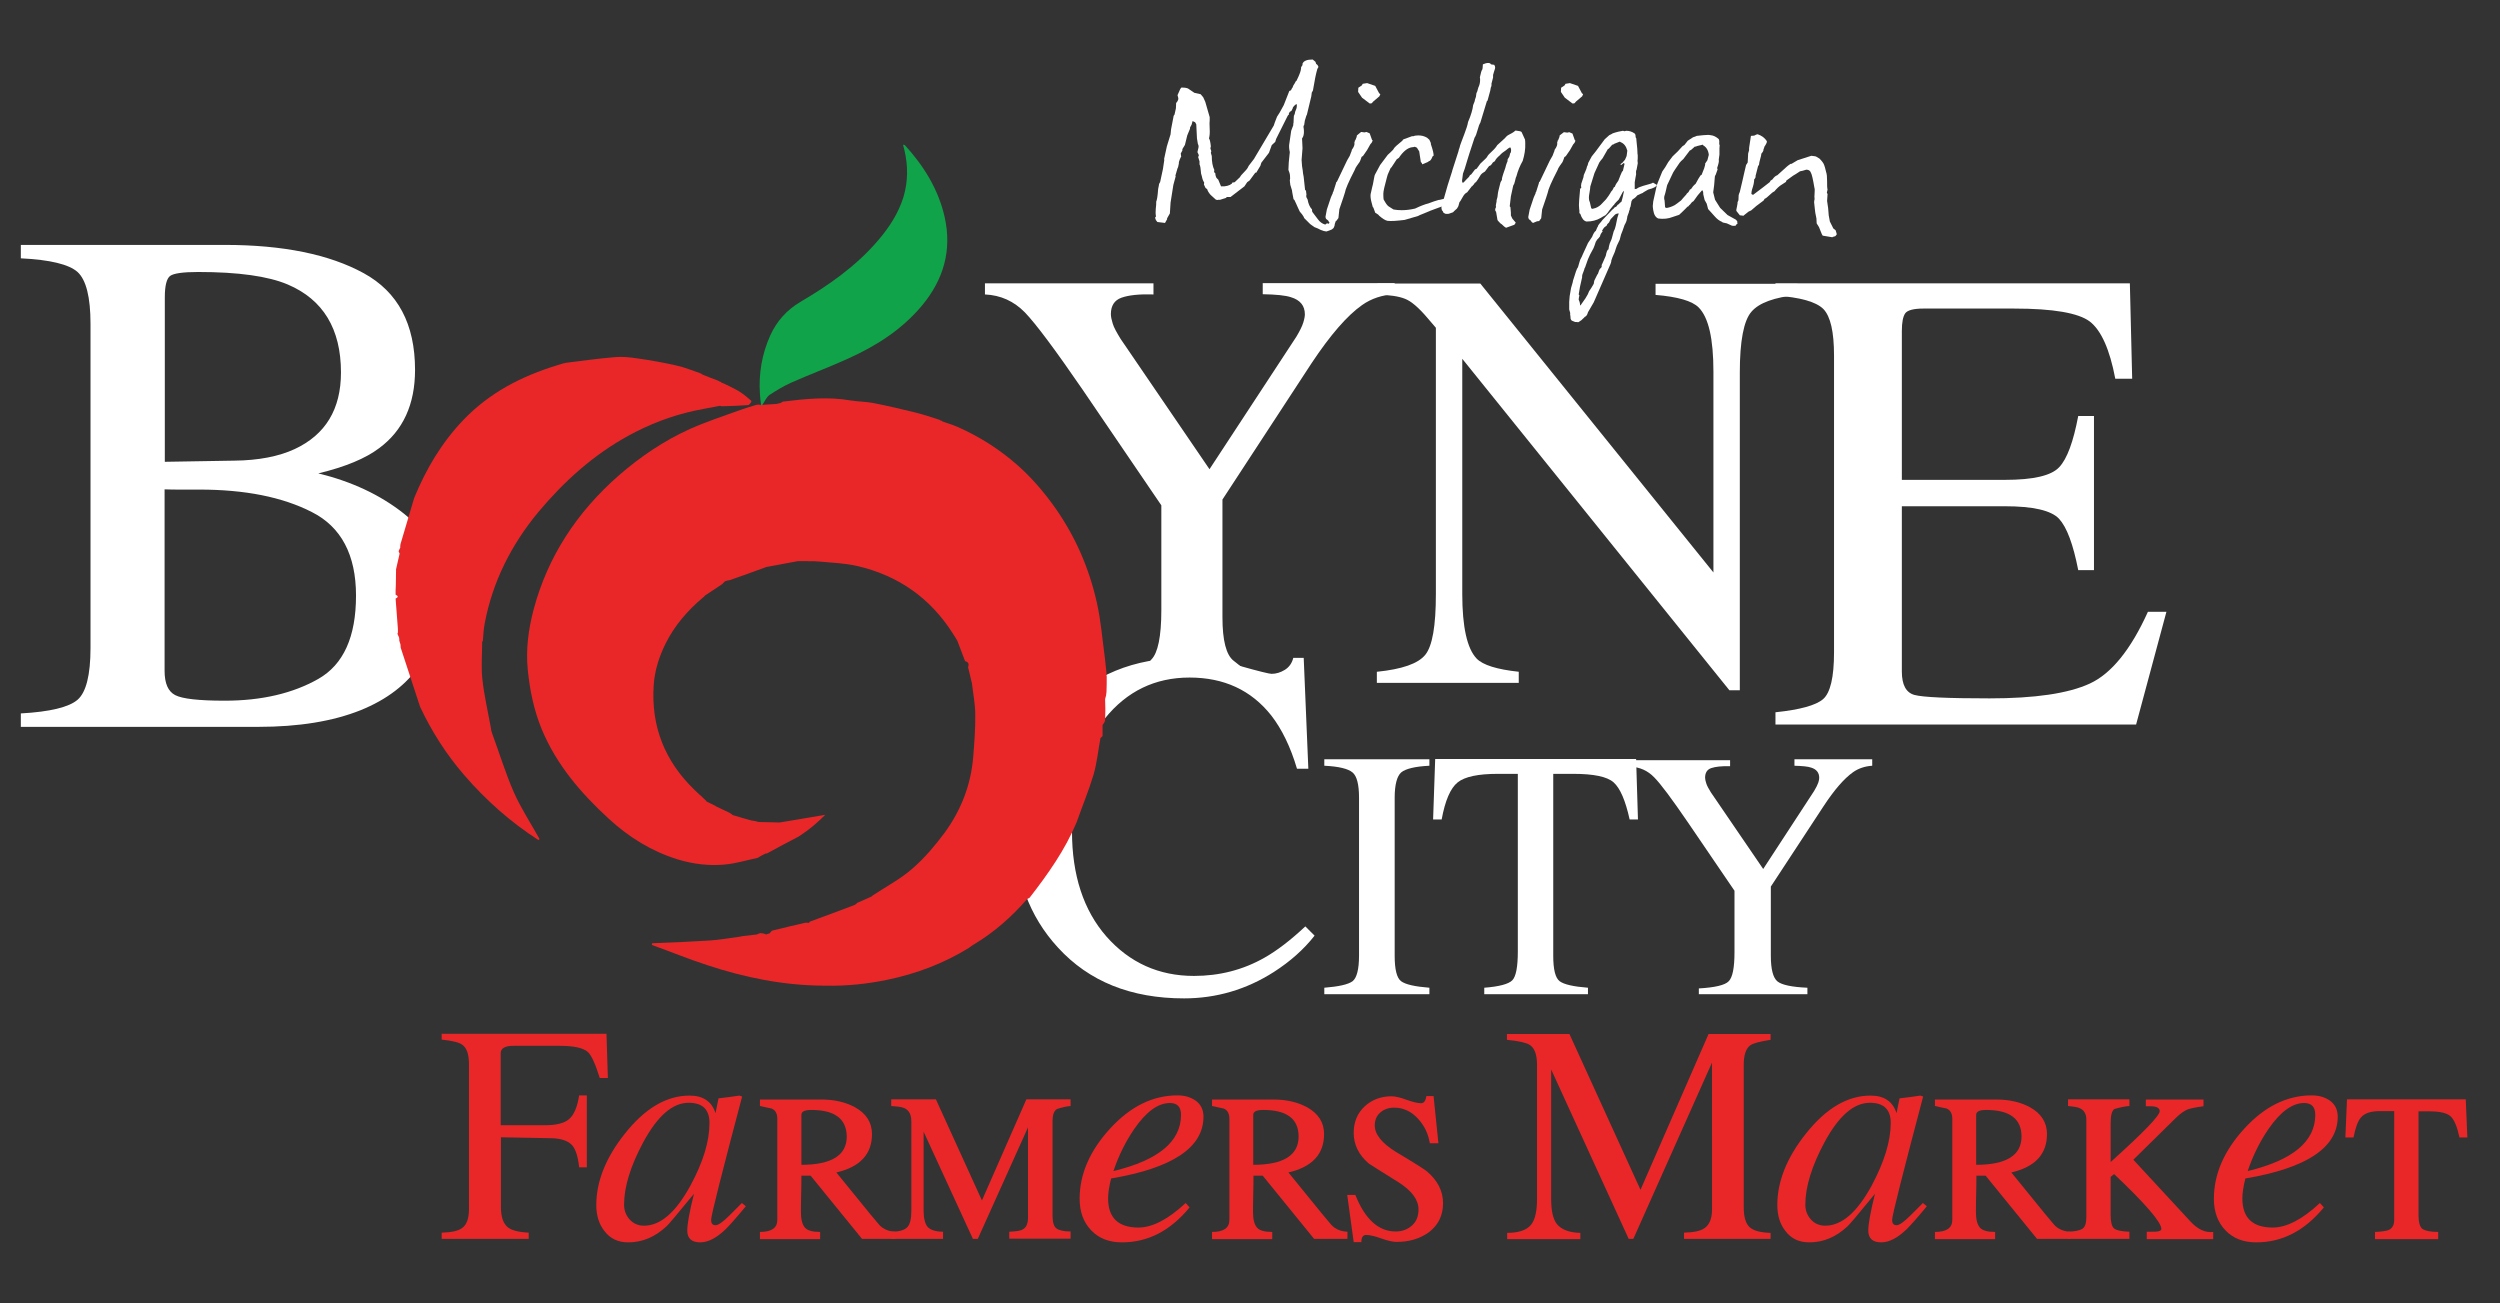 <?xml version="1.0" encoding="utf-8"?>
<!-- Generator: Adobe Illustrator 27.1.1, SVG Export Plug-In . SVG Version: 6.00 Build 0)  -->
<svg version="1.1" id="Layer_1" xmlns="http://www.w3.org/2000/svg" xmlns:xlink="http://www.w3.org/1999/xlink" x="0px" y="0px"
	 viewBox="0 0 1080 563" style="enable-background:new 0 0 1080 563;" xml:space="preserve">
<rect x="0" y="0" width="1080" height="563" fill="#333333" stroke="none"/>
<style type="text/css">
	.st0{fill:#FFFFFF;}
	.st1{fill:#E92728;}
	.st2{fill:#10A34A;}
</style>
<g>
	<g>
		<g>
			<path class="st0" d="M9,308.2c12.6-0.7,20.8-2.7,24.5-5.9c3.7-3.2,5.6-10.7,5.6-22.4v-140c0-11.6-1.9-19-5.6-22.4
				c-3.7-3.3-11.9-5.3-24.5-5.9v-5.8h88.1c25.2,0,45.2,4.1,60,12.2c14.8,8.1,22.2,22,22.2,41.8c0,14.9-5.2,26.2-15.5,33.8
				c-5.8,4.4-14.6,8.1-26.3,10.9c14.4,3.5,26.8,9.3,37,17.4c10.2,8.1,15.4,19.5,15.4,34.2c0,24.6-11.4,41.5-34.1,50.7
				c-12,4.8-26.7,7.2-44.2,7.2H9V308.2z M127.3,194c13.3-6.2,20-17.2,20-33.1c0-18.8-7.7-31.5-23-38c-8.5-3.6-21.4-5.4-38.7-5.4
				c-6.6,0-10.6,0.6-12.1,1.7s-2.3,4.2-2.3,9.2v71.1l30-0.5C111.6,198.9,120.4,197.2,127.3,194 M137.5,293.3
				c10.9-6.2,16.3-18.2,16.3-36c0-17.6-6.4-29.7-19.1-36.1c-12.7-6.5-28.9-9.7-48.6-9.7H77c-1.3,0-3.3,0-5.9-0.1v78.4
				c0,5.4,1.5,8.9,4.6,10.5c3.1,1.6,10.2,2.4,21.4,2.4C113.1,302.7,126.6,299.5,137.5,293.3"/>
			<path class="st0" d="M498.3,122.4v4.8c-6.1-0.2-10.7,0.3-13.8,1.4c-3.1,1.1-4.6,3.5-4.6,7.1c0,1.1,0.3,2.5,0.8,4.1
				c0.5,1.7,1.7,3.8,3.4,6.6l38.4,56.3l37.5-57.2c1.5-2.5,2.5-4.5,3-6.1c0.5-1.6,0.7-2.8,0.7-3.6c0-3.7-2-6.2-6-7.4
				c-2.4-0.8-6.5-1.2-12.2-1.3v-4.8h57v4.8c-5.3,0.3-10,1.8-14.1,4.7c-6.4,4.5-13.7,12.9-21.8,25.1l-38.5,58.9v50.8
				c0,10.1,1.6,16.4,4.9,18.9c3.3,2.5,7,6.7,18.4,7.3l3.6,2.2l-31.1-5.3h-17.4l-31.1,5.3l12.1-3.6c11.8-0.7,7.1-3.7,9.9-6.5
				c2.8-2.8,4.3-9.9,4.3-21.3v-45.3l-34.1-50.1c-11.8-17.2-20.1-28.3-24.8-33.2c-4.8-4.9-10.5-7.5-17.3-7.8v-4.8H498.3z"/>
			<path class="st0" d="M594.9,290.2c10.8-1.1,17.7-3.5,20.8-7.3c3.1-3.8,4.6-12.5,4.6-26.3v-115l-3.6-4.2c-3.8-4.5-7.1-7.3-9.7-8.3
				c-2.7-1.1-6.7-1.7-12-1.8v-4.8h44.5l100.7,124.8v-86.7c0-14.3-2.1-23.5-6.4-27.8c-2.8-2.8-9-4.6-18.6-5.4v-4.8h61.3v4.8
				c-9.9,1-16.6,3.4-19.9,7.3c-3.3,3.8-5,12.6-5,26.2v137.3h-4.5L631.7,155v101.6c0,14.3,2.1,23.6,6.2,27.9
				c2.7,2.8,8.8,4.7,18.2,5.7v4.8h-61.3V290.2z"/>
			<path class="st0" d="M767,307.7c10.6-1.1,17.5-3,20.6-5.7c3.1-2.7,4.7-9.4,4.7-20.2V153.6c0-10.2-1.5-16.9-4.6-20.1
				c-3.1-3.1-10-5.1-20.7-5.8v-5.3h153.1l1,41.2h-7.3c-2.4-12.7-6.1-20.9-11-24.7c-4.9-3.7-15.8-5.6-32.7-5.6h-39.2
				c-4.2,0-6.8,0.7-7.8,2c-1,1.4-1.5,3.9-1.5,7.7v64.3h44.5c12.3,0,20.1-1.8,23.5-5.5c3.4-3.6,6.1-11,8.2-22.1h6.8v66.6h-6.8
				c-2.2-11.2-4.9-18.5-8.3-22.2c-3.4-3.6-11.2-5.4-23.4-5.4h-44.5v71.4c0,5.7,1.8,9.1,5.4,10.1c3.6,1,14.4,1.5,32.5,1.5
				c19.5,0,34-2.1,43.3-6.4c9.3-4.3,17.7-14.6,25.1-31h8l-13.1,48.7H767V307.7z"/>
			<path class="st0" d="M535.7,287.7c8.1,2.3,12.7,3.4,13.6,3.4c2,0,3.9-0.6,5.7-1.7c1.8-1.1,3.1-2.8,3.7-5.2h4.5l2,47.9h-4.9
				c-2.8-9.5-6.6-17.2-11.1-23c-8.7-11-20.5-16.4-35.3-16.4c-14.9,0-27.1,5.9-36.6,17.7c-9.5,11.8-14.2,28-14.2,48.7
				c0,19,5,34.2,14.9,45.5c10,11.3,22.6,17,37.8,17c11,0,21.2-2.6,30.5-7.9c5.3-3,11.2-7.5,17.6-13.5l4,4
				c-4.7,6-10.6,11.2-17.6,15.7c-11.9,7.6-24.9,11.4-38.8,11.4c-22.9,0-41.1-7.3-54.5-22c-12.4-13.5-18.6-30.4-18.6-50.7
				c0-20.7,6.6-38.2,19.7-52.2c13.8-14.8,31.8-22.2,53.9-22.2C519.7,284.3,527.6,285.4,535.7,287.7"/>
			<path class="st0" d="M572.1,426.7c6.2-0.5,10.3-1.4,12.2-2.8c1.8-1.4,2.8-5.1,2.8-11v-68.3c0-5.6-0.9-9.3-2.8-10.9
				c-1.9-1.6-5.9-2.6-12.2-2.9v-2.8h45.4v2.8c-6.2,0.3-10.3,1.3-12.2,2.9c-1.8,1.6-2.8,5.3-2.8,10.9v68.3c0,5.9,0.9,9.6,2.8,11
				c1.9,1.4,5.9,2.3,12.2,2.8v2.8h-45.4V426.7z"/>
			<path class="st0" d="M620,327.9h86.8l0.8,26.1H704c-1.8-8.2-4.1-13.5-6.9-16c-2.8-2.5-8.6-3.7-17.5-3.7H671v78.6
				c0,5.9,0.9,9.6,2.8,11c1.9,1.4,5.9,2.3,12.2,2.8v2.8h-44.8v-2.8c6.5-0.5,10.5-1.6,12.1-3.2c1.6-1.6,2.4-5.8,2.4-12.4v-76.8h-8.6
				c-8.5,0-14.3,1.2-17.4,3.7c-3.1,2.5-5.4,7.8-6.9,16h-3.7L620,327.9z"/>
			<path class="st0" d="M747.4,328.2v2.8c-3.6-0.1-6.3,0.2-8.1,0.8c-1.8,0.6-2.7,2-2.7,4.2c0,0.6,0.2,1.5,0.5,2.4c0.3,1,1,2.3,2,3.9
				l22.6,33.1l22-33.7c0.9-1.5,1.5-2.7,1.8-3.6c0.3-0.9,0.4-1.6,0.4-2.1c0-2.2-1.2-3.7-3.5-4.4c-1.4-0.5-3.8-0.7-7.2-0.8v-2.8h33.6
				v2.8c-3.1,0.2-5.9,1.1-8.3,2.8c-3.8,2.7-8.1,7.6-12.8,14.8l-22.7,34.6v29.9c0,5.9,1,9.6,2.9,11.1c1.9,1.5,6.2,2.4,12.9,2.7v2.8
				h-46.9V427c6.9-0.4,11.3-1.4,12.9-3.1c1.7-1.7,2.5-5.9,2.5-12.5v-26.6l-20.1-29.5c-6.9-10.1-11.8-16.7-14.6-19.5
				c-2.8-2.9-6.2-4.4-10.2-4.6v-2.8H747.4z"/>
		</g>
		<g>
			<path class="st0" d="M574.2,96.4l0.8-2.2c1.4-1.4,2.2-2,2.5-2c0.1,0.4,0.2,0.7,0.2,1c0,0.5-0.2,1.2-0.6,2.2
				c-0.4,1-0.6,1.7-0.6,2.2l-0.4,0.9l-0.7,0.6l-1.2,0.5l-1.2,0.4l-1.1-0.2l-1.4-0.5l-1.2-0.6l-1.5-0.6l-1.8-1.3l-2.6-2.6
				c0-0.2-0.3-0.8-0.9-1.6c-0.2-0.3-0.6-0.7-1-1.2l-0.8-1.7l-0.8-1.8l-0.7-1.5c-0.2-0.2-0.4-0.3-0.4-0.4l-0.6-3.2
				c0-0.2,0-0.4-0.1-0.7l-0.7-2.3c0-0.1,0-0.4-0.1-0.9l-0.1-1.1c0.1-0.1,0.2-0.7,0.1-1.6c0-0.9-0.3-1.9-0.7-2.8
				c0-1.8,0.2-4.3,0.6-7.7l-0.2-1l-0.1-1v-1l0.9-6.2l0.9-2.4c0-0.8,0-1,0.1-0.8l0.1-2.3c0-1,0.1-1.4,0.3-1.1l-0.1-0.1
				c0.2-0.5,0.4-1,0.4-1.5c0-0.1,0.1-0.3,0.2-0.5c0.1-0.3,0.2-0.4,0.2-0.5c0.3-0.7,0.4-1.4,0.3-2.3c-0.3,0-0.6,0.2-1.1,0.7
				c-0.4,0.5-0.7,0.8-0.6,1l-0.6,1.2c-0.2,0.1-0.4,0.2-0.7,0.4c-0.1,0.1-0.2,0.3-0.4,0.7v0.5c-0.3,0.2-0.5,0.4-0.6,0.7l-4.9,9.8
				l-0.4,1.3l-1.5,1.4l-1.2,3.3l-3.3,4.3l-0.4,1.3l-1.8,3h-0.4l-2.5,3.4l-1,0.7l-1.2,1.8l-6,4.6h-1.5c-0.2,0.1-0.4,0.2-0.5,0.4
				l-2.5,0.8c-0.7,0-1.1,0-1.2,0.1c-0.2,0-0.4-0.1-0.7-0.2l-2.2-2c-0.8-0.9-1.3-1.7-1.5-2.5l-0.7-0.5l-0.7-1.5
				c0.1-0.4,0.1-0.7,0.1-0.9c-0.5-0.7-0.8-1.6-1-2.7c-0.2-0.6-0.4-1.2-0.4-1.9c-0.1-1.5-0.3-2.6-0.6-3.2v-1.3l-0.6-1.9
				c0.2-0.2,0.3-0.5,0.3-0.8l-0.6-1.3l0.4-1.7c0.2-0.7,0.1-1.3-0.2-1.8l-0.4-2.4l-0.3-6.1l-0.5-0.9l-1.1-0.5l-0.4,1.5l-0.7,1.3v0.5
				l-1.2,2.9l-1,4.1l-1.1,1.8v0.6l-0.7,1.3l0.2,1.5c0-0.3-0.2,0.1-0.6,1c-0.3,0.8-0.5,1.4-0.4,1.7c-0.2,1.2-0.4,2-0.6,2.2l-0.9,3.1
				c0,0.2,0.1,0.3,0.1,0.4l-1,3.7l-1.2,7.6l-0.3,4.7l-1.2,2.1v0.4l-0.9,1.6l-3.3-0.4l-0.7-0.9c0-0.2-0.1-0.5-0.3-0.9l0.1-0.2
				l0.3-0.4c-0.2-1.1-0.2-2.1-0.1-3.2c0.2-1.4,0.2-2.4,0.2-3.2c0.3-0.6,0.6-2.3,0.8-5.1c0-0.3,0.1-0.7,0.2-1.2
				c0.1-0.5,0.2-0.9,0.2-1.2c0-0.1,0.2-0.5,0.5-1l1.2-5.6l0.6-4c-0.1-0.1-0.1-0.2-0.1-0.3l1.2-5.5l1.6-5.2l0.2-2.1l1.1-5.7
				c-0.1,0,0-0.2,0.4-0.7c0.1-0.6,0.3-1.5,0.6-2.7c0-0.6,0.1-1.3,0.1-2.3c0.8-0.9,1.1-1.7,0.9-2.3l-0.3-1.1l1.2-2.7l0.5-0.6
				c1.1,0,2,0.1,2.8,0.4c0.6,0.4,1.6,1.1,2.8,1.9l2.7,0.6l1.1,1.3l0.9,2l1.9,6.6c0,0.2,0,0.3,0,0.6c0,0.2,0,0.4,0,0.7
				c-0.1,0.6-0.1,1.9,0,3.9c0.1,1.5,0,2.8-0.3,4c0.3,0.3,0.6,1.5,0.8,3.4c0,0.1-0.1,0.4-0.2,0.9l0.4,1.2c0,0.1-0.1,0.3-0.2,0.7
				l0.4,1.4c0,2.6,0.4,4.6,1.1,6c0,0.2-0.1,0.5-0.1,0.9l0.6,0.7c-0.1,0.3,0,0.9,0.3,1.6c0.1,0.2,0.4,0.6,0.9,1l1.2,2.9
				c2,0.1,3.6-0.3,4.7-1.2c0-0.1,0.1-0.3,0.1-0.4l1.1-0.2l2.3-2.2c0.2-0.5,0.9-1.3,2-2.4c1-1,1.5-1.8,1.7-2.4l2.3-3l8.6-14.5
				c0.1-0.5,0.6-1.8,1.4-3.8c0.5-0.7,1.5-2.3,2.9-5l2.4-6.1l0.7-0.3c0.1-0.1,0.2-0.4,0.4-0.8c0-0.1,0.1-0.2,0.2-0.2l0.5-1.2
				c0.3-0.4,0.6-0.9,0.9-1.5c0-0.1,0.1-0.3,0.4-0.4c0.7-1.4,1.1-2.4,1.3-2.9c0.5-1.2,0.7-2.2,0.7-3l0.6-0.9v-0.6
				c0.5-1.2,1.9-1.8,4.4-1.8l1.2,1l0.3,0.9c0.1,0.1,0.3,0.2,0.6,0.5l0.4,0.8c-0.1,0.2-0.3,0.5-0.5,0.9c-0.6,2-1.2,5.1-1.9,9.3
				l-0.5,0.9l-0.2,1.6l-1.9,7.9c-0.3,0.5-0.4,0.9-0.4,1l-0.5,1.6c0,0.1-0.1,0.8-0.3,2c-0.1-0.1-0.2,0.1-0.3,0.7
				c0.1,0.2,0.1,0.7,0.2,1.5c0.1,1.6-0.2,2.8-0.8,3.5l0.2,4.2l-0.4,5.1l0.2,2.7l0.3,1.9c0,0.7,0.2,1.6,0.4,2.7l0.6,5.6
				c0.1,0.1,0.2,0.2,0.4,0.4l0.2,1.7c0,0.2-0.1,0.3-0.1,0.5c0,0.5,0.2,1,0.6,1.6c0.3,1.8,0.9,3.2,1.9,4.3c0,0.2,0,0.6,0.1,1l2.5,3.3
				c0.8,1.1,1.9,1.9,3.1,2.2c0.2-0.1,0.5-0.3,0.8-0.6C573.8,96.8,574,96.7,574.2,96.4z"/>
			<path class="st0" d="M577.4,78.5l0.1,0.1l4.3-9c0-0.1,0.5-0.9,1.3-2.3l0.6-1.6c0.1-0.2,0.2-0.3,0.2-0.6l0.1-0.3v-0.1
				c0.9-1.2,1.3-2.2,1.1-3.2c0.1-0.2,0.2-0.4,0.2-0.7c0-0.1,0.1-0.2,0.2-0.2l0.4-1c0,0,0-0.1,0.1-0.2l0.1-0.4c0-0.4,0.1-0.6,0.2-0.6
				L588,57c0.2,0,0.7,0.1,1.5,0.2l0.8-0.2l1.4,0.6l1,2.8l0.3,0.3l-0.4,0.9l-0.6,0.7l-1.4,2.5l-1.8,2.6c-0.2,0.1-0.4,0.2-0.6,0.4
				c-0.4,1.1-0.6,1.8-0.8,2.1l-1.2,1.7c-0.5,0.7-0.8,1.3-0.9,1.7c-2.7,5.2-4.1,8.5-4.3,9.9l-0.7,2.2l-1.7,5l-0.4,3.8l-0.9,1.2
				l-0.9,0.1l-1.7,0.7c-0.5-0.2-0.8-0.5-0.9-0.9l-0.9-0.7c-0.1-0.1-0.2-0.4-0.3-0.9c0.3-1.4,0.5-2.5,0.6-3.2l1.7-5.1
				c0.1-0.2,0.3-0.8,0.7-1.6c0.1-0.2,0.2-0.4,0.2-0.7c0-0.1,0.1-0.2,0.2-0.3l1.2-3.8C577.2,78.7,577.3,78.6,577.4,78.5z M596.3,40.7
				l-0.4,0.9l-2.7,2.3c-0.2,0.2-0.3,0.4-0.6,0.7c-0.3,0.1-0.6,0.1-0.9,0.1l-3.3-2.5l-1.7-2.5l0.1-1.8l1.5-1l0.4-0.7l1.9-0.3l3.5,1.2
				l1.7,3.2C596,40.4,596.2,40.6,596.3,40.7z"/>
			<path class="st0" d="M626.6,85.4L626.6,85.4c0.4-0.3,0.9-0.4,1.4-0.4c0.2,0,0.5,0,0.7,0.1l0.5,0.9c-0.3,0.5-0.6,0.9-0.8,1
				l-0.9,0.3c-0.4,0.2-0.7,0.5-0.8,0.7c-0.5,0.1-0.8,0.1-1,0.1c-0.2,0.1-0.3,0.2-0.4,0.2l-7.3,2.7c-0.9,0.4-1.5,0.6-1.9,0.8
				l-2.7,1.1c0,0-0.2,0.1-0.4,0.2c-0.2,0.1-0.4,0.2-0.4,0.2l-1.7,0.5c-2.3,0.7-3.7,1.1-4.1,1.2c-3.3,0.4-5.8,0.6-7.4,0.4
				c-1-0.2-2.2-1-3.6-2.2c-0.3-0.4-0.5-0.6-0.6-0.6c-0.5-0.3-0.9-0.6-1.1-0.7l-0.8-2.2c-0.2-0.2-0.3-0.3-0.3-0.4l-0.5-1.9
				c-0.4-1.4-0.5-2.6-0.4-3.5c0.6-2.6,0.9-4.1,1-4.3c0.5-2.6,0.7-4,0.9-4.2l2.2-4.1l3.3-4.4l1.2-1.1l1.1-1.1l0.6-0.9
				c0.5-0.5,0.8-0.8,0.9-0.9l2.5-2.1c0.2-0.4,0.4-0.6,0.5-0.6l3.8-1.4c0.1,0,0.2,0.1,0.3,0.1c0.7-0.3,1.5-0.4,2.3-0.4
				c1.4,0,2.6,0.3,3.8,1l1,0.9l0.4,0.9c0.2,0.3,0.3,0.6,0.2,0.9c0.9,2.6,1.3,4.3,1.2,5.1c-0.2,0.1-0.3,0.2-0.4,0.2l-0.4,0.9
				c-0.2,0.4-0.4,0.7-0.7,1c-0.5,0.2-0.8,0.4-1,0.6l-2.4,1c-0.1-0.3-0.2-0.5-0.2-0.6l-0.4-0.4l-0.4-2.6l-0.3-2l-1-1.6l-0.9-0.4
				c-0.6,0.2-1,0.2-1.2,0.2c-2,0.3-3.9,1.9-5.7,4.6l-0.9,0.6l-2.3,3.5c-0.2,0.2-0.4,0.3-0.4,0.4l-1.2,2.7l-0.4,1.4
				c-1,3.6-1.5,5.9-1.5,6.8c0,0.8,0,1.6,0.1,2.5l0.5,0.9c0.7,1.2,1.3,2,1.9,2.3l1.9,1.2c1.1,0.2,2.3,0.3,3.5,0.3
				c1.8,0,3.7-0.2,5.8-0.7c2.5-1.2,4.4-1.9,5.7-2.2c1.8-0.7,3.3-1.2,4.4-1.5c0.2,0,0.9-0.1,1.9-0.4l1.6-0.2c0.5-0.2,0.9-0.2,1-0.2
				C626.1,85.5,626.5,85.5,626.6,85.4z"/>
			<path class="st0" d="M652.1,67.4l0.3-1.2c0.3-0.2,0.4-0.7,0.4-1.4c0-0.3-0.1-0.7-0.3-1.1c-0.2-0.1-0.9,0.3-1.9,1.2
				c-1.1,0.7-2,1.4-2.7,2.2c-1.2,1-1.9,1.9-2.1,2.5c-0.5,0.3-0.8,0.5-0.9,0.6c-0.6,1-1.1,1.5-1.6,1.5l-1.8,2.4
				c-0.7,0.4-1.3,0.8-1.8,1.4c-0.9,1.5-1.6,2.6-2.1,3.2c-0.2,0.1-0.3,0.2-0.4,0.2l-0.7,1c-0.1,0-0.2,0.1-0.3,0.3
				c-0.1,0.2-0.3,0.3-0.4,0.3c-0.7,0.9-1.4,1.8-2,2.6c-0.7,0.3-1.3,0.9-1.9,2c-0.7,1.2-1.1,2-1.4,2.2l-0.5,1.8l-0.6,1l-1,0.9
				l-0.7,0.7l-1.7,0.6c-0.1,0.1-0.5,0.1-1.2,0.1c-0.4,0-0.8-0.2-1.3-0.6c-0.1-0.1-0.1-0.3-0.1-0.4l-0.5-0.6c-0.2-0.6-0.2-1-0.2-1.2
				c0-0.1,0.1-0.6,0.1-1.5c0-0.4,0.1-0.7,0.4-1.1c0.3-0.8,0.5-1.2,0.6-1.4l1.6-5.6l1.4-4.4c0.4-1.2,0.6-1.8,0.6-2l2.7-8.4
				c0-0.2,0.1-0.6,0.3-1.1c0.2-0.5,0.3-0.9,0.3-1.1c0.2-0.7,0.9-2.4,1.9-5.1c0.8-2.1,1.4-3.9,1.6-5.2c1.3-3,2-5.5,2.2-7.3
				c0.6-1.3,0.8-2.1,0.8-2.4c0.2-0.5,0.3-0.9,0.4-1.2l0.2-1.5l0.4-0.9l0.4-1.5c0.5-1,0.8-2.1,0.8-3.3c0-0.4,0-0.8-0.1-1.2
				c0.4-1.9,0.7-3,1.1-3.5l0.1-0.7l0.1-1.4c0.9-0.4,1.6-0.6,2.3-0.6c0.6,0,1,0.2,1.2,0.6l1.4,0.2c0.3,0.4,0.4,0.8,0.4,1.2
				c0,0.2-0.1,0.7-0.4,1.5s-0.4,1.3-0.3,1.4c0,0-0.1-0.1-0.1-0.1c-0.1,0-0.1,0.6-0.1,1.5l-0.7,2.7c0.1,0.6,0,1.1-0.3,1.7l-0.2,1.2
				l-1.2,4.4c-0.2,0.1-0.3,0.2-0.3,0.3l-2.8,9.2c-0.4,0.6-0.8,1.7-1.2,3.2c-0.4,1.5-0.8,2.6-1.3,3.3c-1.9,5.7-2.9,8.9-3.1,9.6
				c-0.9,3.1-1.5,5-1.9,5.9c-0.2,1.4-0.3,2.5-0.4,3c0,0.6,0.1,0.9,0.3,0.9c0.1,0,0.2,0,0.4-0.1l1.3-1.4c0.5-0.5,0.8-0.8,1-1
				c0.2-0.3,0.3-0.6,0.4-0.7l0.6-0.4l1.6-2.1l0.7-0.3l1.6-2.2l2.2-2.1c0.3-0.3,0.6-0.6,0.7-0.8c0.3-0.7,1.1-1.5,2.2-2.5
				c1.1-1,1.8-1.9,2.2-2.6l3.3-3c0.4-0.5,0.8-0.9,1.2-1.2c1.7-0.9,2.8-1.5,3.1-1.9c0.1-0.1,0.2-0.2,0.4-0.2l1.9,0.3l0.6,0.3l1.5,3.3
				c0.1,0.7,0.1,1.3,0.1,1.8c0.1,2.3-0.3,4.8-1.1,7.4c-1.2,2.1-2.1,4.3-2.7,6.6c-0.2,0.3-0.4,1-0.6,2c-0.2,1-0.5,1.7-0.8,2.1l-1,4.6
				l-0.5,4.3c0.1,0.2,0.2,0.3,0.3,0.4l0.2,2.4v1.2l0.6,1.3l1.5,1.8c-0.3,0.5-0.5,0.7-0.6,0.9l-3.6,1.3c-0.7-0.4-1-0.7-1.2-0.9
				c-0.5-0.5-0.8-0.8-1.1-0.9l-0.7-0.7c-0.5-0.5-0.7-0.8-0.7-0.9l-0.6-3.5c-0.2-0.2-0.4-0.5-0.4-0.8c0-0.4,0.1-0.8,0.4-1.3
				c-0.2-0.4-0.1-1,0.1-1.8c0.1-0.5,0.2-0.9,0.1-1l0.4-1.5l0.2-1.7c0.1-0.4,0.2-0.8,0.2-1l0.9-3.6c0.2-0.5,0.5-0.9,0.6-1
				c0-0.7,0.2-1.6,0.6-2.7c0.5-1.4,0.8-2.3,0.9-2.6c0.2-0.8,0.4-1.6,0.7-2.3c0.2-0.2,0.3-0.7,0.3-1.4
				C651.9,68,652.1,67.5,652.1,67.4z"/>
			<path class="st0" d="M665,78.5l0.1,0.1l4.3-9c0-0.1,0.5-0.9,1.3-2.3l0.6-1.6c0.1-0.2,0.2-0.3,0.2-0.6l0.1-0.3v-0.1
				c0.9-1.2,1.3-2.2,1.1-3.2c0.1-0.2,0.2-0.4,0.2-0.7c0-0.1,0.1-0.2,0.2-0.2l0.4-1c0,0,0-0.1,0.1-0.2l0.1-0.4c0-0.4,0.1-0.6,0.2-0.6
				l1.7-1.3c0.2,0,0.7,0.1,1.5,0.2l0.8-0.2l1.4,0.6l1,2.8l0.3,0.3l-0.4,0.9l-0.6,0.7l-1.4,2.5l-1.8,2.6c-0.2,0.1-0.4,0.2-0.6,0.4
				c-0.4,1.1-0.6,1.8-0.8,2.1l-1.2,1.7c-0.5,0.7-0.8,1.3-0.9,1.7c-2.7,5.2-4.1,8.5-4.3,9.9l-0.7,2.2l-1.7,5l-0.4,3.8l-0.9,1.2
				l-0.9,0.1l-1.7,0.7c-0.5-0.2-0.8-0.5-0.9-0.9l-0.9-0.7c-0.1-0.1-0.2-0.4-0.3-0.9c0.3-1.4,0.5-2.5,0.6-3.2l1.7-5.1
				c0.1-0.2,0.3-0.8,0.7-1.6c0.1-0.2,0.2-0.4,0.2-0.7c0-0.1,0.1-0.2,0.2-0.3l1.2-3.8C664.8,78.7,664.9,78.6,665,78.5z M683.9,40.7
				l-0.4,0.9l-2.7,2.3c-0.2,0.2-0.3,0.4-0.6,0.7c-0.3,0.1-0.6,0.1-0.9,0.1l-3.3-2.5l-1.7-2.5l0.1-1.8l1.5-1l0.4-0.7l1.9-0.3l3.5,1.2
				l1.7,3.2C683.6,40.4,683.8,40.6,683.9,40.7z"/>
			<path class="st0" d="M688.5,130.6l-2.5,4.3c-0.3,1.2-0.8,1.8-1.4,2c-0.3,0.4-0.6,0.7-0.7,0.7l-0.7,0.7l-1.2,0.8l-0.2,0.1
				c-0.5-0.1-1-0.1-1.4-0.1l-1.4-0.6c-0.2-0.2-0.4-0.5-0.5-0.8c0-0.7-0.1-1.3-0.2-1.9c0.1-0.3,0-1-0.4-2.1v-3.3l0.2-2.5l0.6-3.5
				l0.7-2.4c0-0.3,0.2-1.1,0.7-2.5c0.4-1.2,0.6-1.9,0.7-2.2c0.3-0.9,0.6-1.5,0.9-1.9c0.5-1.9,0.9-3,1-3.3c0.5-0.9,0.9-1.7,1.1-2.3
				l2.2-4.8l1.8-2.7c0.5-1.3,1-2.2,1.6-2.6l0.6-1.4c0.3-0.4,0.4-0.7,0.4-0.9l0.5-0.7c0.6-0.7,1.1-1.2,1.3-1.6l4.3-4.5
				c0.5-0.3,0.7-0.6,0.9-0.9l0.9-0.5c0.2-0.3,0.4-0.5,0.5-0.7c0.2-0.1,0.4-0.2,0.5-0.3c0.2-0.3,0.6-0.7,1.2-1.1l0.5-1.9l0.6-2.8
				l-0.2,0.2c-0.4,0.4-0.6,0.6-0.6,0.8l-1.5,2.8c-0.8,0.8-1.4,1.4-1.9,2c0,0.2-0.1,0.4-0.4,0.5l-1.7,2.1c-0.3,0.5-0.6,0.8-0.7,1
				c-0.5,0.7-0.9,1-1.1,1.2c-1,0.5-1.6,0.9-1.9,1.1c-1.9,1.1-3.9,1.6-6.2,1.6c-1.2-0.2-2.1-1.4-2.7-3.3c-0.2-0.1-0.3-0.2-0.4-0.4V91
				l-0.1-0.7l-0.1-1.7l0.1-2.2l0.4-4.6c-0.1-0.1-0.1-0.2-0.1-0.3c0.3,0,0.5-0.1,0.6-0.4c0-0.3-0.1-0.6-0.1-0.9
				c0-0.5,0.2-1.3,0.6-2.3c0.4-1,0.6-1.8,0.6-2.3c0-0.1,0.1-0.3,0.3-0.7c0.2-0.4,0.3-0.6,0.3-0.7l0.5-1.2l0.3-1.1l0.3-0.6l0.2-0.9
				l1.5-2.8l1.9-2.4l1.7-2.3c0.5-0.7,0.8-1.1,0.9-1.2l1.1-1.5l2-1.8c0.7-0.3,1.2-0.6,1.5-0.8c1.7-0.6,3.2-0.9,4.4-1.1l0.7,0.2
				l0.7-0.2c1.4,0,2.6,0.4,3.7,1.2c0.3,0.3,0.4,0.9,0.4,1.6c0,0,0.1,0.2,0.2,0.4c0.1,0.2,0.2,0.4,0.1,0.6l0.4,4l0.1,2.2
				c0.1,0.2,0.1,0.6,0.1,1c0,0.9,0,1.6-0.1,2c0.1,0.5,0.1,0.9,0.1,1.1l-0.5,2.7c-0.2,0.2-0.3,0.9-0.2,2c0,0-0.1,0.6-0.3,1.6
				c-0.2,1-0.3,1.7-0.3,1.8v3c0.1,0,0.3-0.1,0.7-0.1c0.8-0.5,1.3-0.8,1.5-0.8l1.4-0.5l1.4-0.4l1.4-0.4c0.5-0.1,1-0.3,1.5-0.6l1.7,1
				c-0.2,0.7-1.4,1.4-3.8,2l-1.9,1.1c-0.2,0.2-0.6,0.5-1.1,0.6l-1.7,0.8c-0.7,0.9-1.4,1.4-2,1.7l-0.5,0.8l-0.4,2.3
				c-0.2,0.3-0.4,0.8-0.4,1.5c-0.2,0.2-0.3,0.5-0.3,0.9l-0.7,1.9c-0.1,0.6-0.1,1-0.2,1.2c-0.1,0.7-0.4,1.5-1,2.5
				c-0.6,1.8-1.1,3.2-1.5,4.1l-0.6,2.3l-1.2,2.5l-0.5,1.4l-0.3,1c-0.2,0.5-0.3,0.9-0.4,1c-0.6,1.3-1,2.3-1.2,3
				c0,0.5-0.2,1.3-0.7,2.3L688.5,130.6z M693.7,110.5c0.3-1.7,0.7-2.7,1.2-2.8c0-0.1,0-0.6,0.2-1.4l0.3-1.1l0.8-1.9
				c0,0,0.1-0.2,0.2-0.7l0.7-2.6c0.2-0.4,0.4-0.8,0.5-1.1l0.4-1.4l0.7-3.4l0.6-1.9c-0.5,0-1,0.1-1.6,0.5l-1.9,2l-0.7,1.4l-0.8,0.8
				c0,0.3-0.1,0.5-0.4,0.7c-0.5,0.3-1,0.7-1.4,1.4c-0.2,0.3-0.4,0.6-0.4,0.7c0,0.1,0.1,0.2,0.3,0.2c-0.7,0.8-1.1,1.5-1.2,2.2
				c-0.3,0.5-0.8,1-1.4,1.6c0,0.2-0.1,0.4-0.4,0.7c-0.4,1.2-0.7,2.2-1,2.8l-1.5,2.8c-0.4,0.8-0.7,1.5-0.9,2l-1.1,3.1
				c0,0.1,0,0.2-0.2,0.5s-0.2,0.4-0.2,0.4c0,0.2-0.2,0.8-0.6,1.8c-0.4,0.9-0.5,1.6-0.4,1.9c-0.8,3.3-1.3,5.8-1.5,7.5
				c0.1,0.2,0.2,0.3,0.3,0.4c-0.2,0.8-0.3,1.4-0.3,1.9c0.4,0.8,0.6,1.6,0.6,2.4h0.2l2.1-3l1-1.7l0.6-1.4l1-1.5l1-1.7
				c0.1-0.8,0.2-1.4,0.4-1.7c0.8-1.6,1.2-2.5,1.4-2.6c0.4-1.2,0.7-2,0.9-2.2c0.6-0.4,0.9-0.9,0.7-1.6l0.3-0.6L693.7,110.5z
				 M691.5,88.5c0.3-0.3,1.1-1.1,2.3-2.4l1.1-1.5l0.9-1.4c0-0.2,0.3-0.5,0.8-1.1l0.6-1.2c0.1,0,0.2-0.1,0.4-0.2
				c0.3-0.9,0.8-1.7,1.5-2.6c0.7-1.8,1.2-3.1,1.6-3.9c0.2-0.2,0.3-0.3,0.4-0.4l0.7-3c0,0-0.1-0.1-0.3-0.4l-1.2,0.9
				c-0.2,0-0.2-0.1-0.2-0.2c0-0.2,0.1-0.5,0.6-0.6L702,69c0-0.1,0.3-0.7,0.7-1.6l0.3-2.3c-0.5-1.9-1.4-3.1-2.9-3.7
				c-0.1-0.1-0.2-0.2-0.4-0.2l-2.3,0.9c-0.2,0.2-0.5,0.4-0.9,0.4l-1.5,1.7c-0.2,0.1-0.3,0.2-0.4,0.2l-2.3,4
				c-0.6,0.7-1.1,1.3-1.4,1.8c-1.2,2.6-1.9,4.1-2.1,4.6l-1.8,5.8c0,0.5-0.1,1.3-0.3,2.4c-0.2,1.1-0.3,1.9-0.3,2.4
				c0,0.7,0.1,1.3,0.4,1.9l0.6,2.6c0.2,0.3,0.5,0.4,1,0.2C689.5,89.9,690.6,89.3,691.5,88.5z"/>
			<path class="st0" d="M748.2,97.5l-2.2-1c-1.2-0.2-2-0.4-2.2-0.7c-1-0.4-2.1-1.2-3.2-2.5c-1.5-1.7-2.4-2.7-2.7-3l-0.6-2.3
				l-0.9-1.6l-0.6-2.5c0-0.2,0-0.4,0-0.6l-0.1-0.6c-0.2-0.2-0.3-0.4-0.3-0.6c-0.3,0.4-0.6,0.7-0.8,0.9c-0.5,0.6-0.9,1-1.2,1.4
				l-1,1.4l-0.8,1.1c-0.5,0.3-0.8,0.5-0.9,0.7c-0.4,0.6-0.8,1-1.1,1.2c0,0.2-0.2,0.4-0.6,0.5l-1.9,1.9l-1.7,1.6
				c-1.3,0.4-2.2,0.7-2.7,0.9c-2,0.8-4.1,1-6.3,0.7c-1.1-0.4-1.9-1.6-2.2-3.6c-0.1-0.7-0.2-1.3-0.2-1.8l0.2-2l1.4-6.3
				c0-0.3,0.2-0.9,0.6-1.9c0.7-1.8,1.3-3.3,1.9-4.7l1.3-1.9l1.3-2.2l1.9-2.5l2.2-2.1l2-2.2c0.3-0.2,0.6-0.4,0.9-0.6l1.4-1.8l2.3-1.5
				c0.7-0.2,1.2-0.4,1.6-0.6c2.4-0.3,4-0.4,4.6-0.4h0.7l0.7,0.1c1.2,0.1,2.4,0.7,3.5,1.7c0.2,0.4,0.3,1,0.2,1.8
				c0,0.4,0.1,0.7,0.2,0.9l-0.1,1.2v2.8l-0.3,2.2c0.2,0.6-0.1,1.8-0.7,3.6c0.1,0.2,0.1,0.4,0.2,0.6l-0.9,2.5
				c-0.2,0.1-0.3,0.4-0.3,0.8c-0.2,2.2-0.3,3.4-0.3,3.6c0,0.3-0.1,0.8-0.2,1.5c-0.1,0.7-0.2,1.2-0.2,1.5l0.8,3.2l2.2,3.5l3.2,3.1
				l3.6,2l0.6,0.7c0,0.4,0,0.7,0.1,0.9c0,0.2-0.2,0.3-0.4,0.4c-0.2,0.2-0.3,0.4-0.4,0.6C749.3,97.6,748.7,97.6,748.2,97.5z
				 M736.6,70.7l1-1.5l0.6-2.3c-0.2-1.9-1-3.3-2.4-4.1c-0.1-0.2-0.2-0.3-0.2-0.3l-2.5,0.6c-0.3,0.2-0.6,0.3-0.9,0.2l-1.7,1.5
				c-0.2,0.1-0.4,0.2-0.5,0.2l-2.8,3.7c-0.8,0.7-1.3,1.2-1.6,1.6c-1.6,2.3-2.5,3.7-2.8,4.2l-2.6,5.5c-0.5,2.1-0.8,3.7-1.2,4.7
				c0,0.3-0.1,0.6-0.1,0.8c0,0.4,0.1,0.8,0.2,1.2l0.2,2.7c0.1,0.3,0.4,0.5,0.9,0.4c1.1-0.2,2.2-0.6,3.3-1.2c0.5-0.3,1.4-1,2.7-2
				l1.2-1.4l1.1-1.2c0-0.2,0.3-0.5,0.9-1l0.7-1.2c0.2,0,0.3,0,0.4-0.1c0.5-0.8,1.1-1.6,2-2.3c0.9-1.7,1.6-2.9,2.1-3.6
				c0.2-0.1,0.3-0.2,0.5-0.3l1.1-2.8C736.6,71.6,736.7,70.9,736.6,70.7z"/>
			<path class="st0" d="M750.1,91.1c0-0.5,0-0.8,0.1-1l0.2-1c0.2-1,0.3-1.6,0.2-1.7l0.4-0.9l0.1-2.2c0.1-0.5,0.3-0.9,0.5-1.4
				l1.2-5.1l0.7-3.1l0.8-3.4l0.7-1.1l0.2-3.9l0.4-1.4c0-0.7,0-1.3,0.1-1.6l0.7-4.6l1.3-0.1c0.1,0,0.4-0.1,0.7-0.3
				c0.4-0.2,0.7-0.3,0.9-0.3c1.8,0.6,3.1,1.6,4,3l-0.1,0.7c-0.5,0.9-0.7,1.4-0.9,1.5c-0.2,0.7-0.4,1.2-0.5,1.4
				c0.1,0.4-0.2,1-0.9,1.8c0,0.5-0.2,1.3-0.5,2.3c-0.3,1.1-0.5,1.9-0.5,2.4c-0.2,0.4-0.3,0.6-0.4,0.6l-1.1,4.3
				c0.1,0.5-0.1,1-0.6,1.5c0,1.2-0.3,2.6-0.9,4.3c-0.2,0.7-0.3,1.4-0.3,2l0.7,0.4l4.5-3.4l2.7-2.1c0.2-0.2,0.3-0.4,0.3-0.6l0.9-0.6
				c0.7-1,1.4-1.6,2.1-1.8c1.6-1.5,3-2.7,4.1-3.7l0.6-0.5c0.5-0.4,0.8-0.6,1-0.7h0.4l2.7-1.6l5.9-1.9c1.4,0.1,2.2,0.3,2.3,0.5
				l1.2,0.7c1,1,1.7,1.9,2,2.7c0.2,0.4,0.5,1.5,0.9,3.2c0.3,0.8,0.4,2.1,0.4,3.8c0,1.7,0,3,0.2,3.7l-0.3,1.3
				c0.1,0.3,0.2,0.5,0.3,0.6c-0.1,1.6-0.2,2.7-0.2,3c0.4,2.5,0.6,4.1,0.6,4.9l0.1,1.3l0.5,2.7l1.5,3l1,0.8l0.5,1.7l-0.6,0.8
				c-0.5,0.2-0.9,0.3-1.1,0.3l-0.2,0.2l-4.2-0.7c-0.2-0.4-0.3-0.6-0.4-0.7l-1.2-3l-1-1.6l-0.1-2.1l-0.5-2.5l-0.2-1.7
				c-0.2-1.7-0.3-2.6-0.3-2.8c0-0.5,0.1-0.9,0.2-1.4c-0.1-0.6-0.1-1.4,0-2.5c0.1-1.1,0.1-1.9-0.1-2.5c-0.6-3.6-1.1-5.8-1.5-6.4
				c-0.3-0.9-1-1.3-2-1.3c-1.2,0.4-2,0.6-2.7,0.7c-1.3,0.9-2.3,1.5-3,1.9l-2.9,2.1c-0.1,0.3-0.1,0.5-0.2,0.6l-1.7,1.1
				c-1.2,0.7-2.3,1.8-3.3,3c-0.5,0.2-1.2,0.7-2.1,1.6s-1.6,1.4-2.1,1.6l-0.4,0.7l-3.2,2.4l-2.2,1.9l-1.1,0.5l-1.9,1.5l-0.3,0.3
				l-1.6-0.2L750.1,91.1z"/>
		</g>
		<g>
			<path class="st1" d="M303.7,258.1c-6.6,5.6-12.2,12-16.1,19.8c-2.9,5.8-4.8,11.9-5.2,18.1c-1.2,17.8,4.8,32.9,17.7,45.3
				c0.7,0.7,1.5,1.4,2.2,2.1c0.1,0.1,0.2,0.2,0.4,0.3c0.8,0.7,1.5,1.5,2.3,2.2c0.1,0.1,0.2,0.2,0.3,0.4c1.2,0.6,2.3,1.1,3.5,1.7
				c0.2,0.1,0.4,0.2,0.6,0.4c1.9,0.9,3.8,1.8,5.7,2.7c0.5,0.3,1,0.6,1.4,1c2.8,0.8,5.5,1.7,8.3,2.4c0.5,0.1,1,0.1,1.4,0.2
				c0.5,0.1,1,0.3,1.5,0.4c2.9,0.1,5.8,0.1,8.7,0.2c0.2,0,0.3,0,0.5,0c6.4-1.1,12.8-2.1,19.6-3.3c-3.4,3.4-6.9,6.4-10.9,9
				c-0.2,0.1-0.4,0.3-0.6,0.4c-4.6,2.4-9.2,4.8-13.7,7.3c-0.2,0-0.3,0-0.5,0c-0.7,0.3-1.4,0.7-2,1c-0.5,0.3-1,0.6-1.5,0.9
				c-4.8,1-9.6,2.5-14.4,2.9c-6.7,0.6-13.4-0.2-20-2.2c-11.4-3.5-21.2-9.6-29.9-17.6c-12-11-22.5-23.2-28.9-38.5
				c-3.4-8.2-5.2-16.8-6.1-25.8c-0.9-8.9,0.3-17.6,2.5-26c6.1-23,18.8-42.2,36.7-57.9c9.4-8.2,19.6-15.1,30.9-20.2
				c7.2-3.2,14.8-5.7,22.3-8.4c2-0.7,4-1.3,6-1.9c0.3-0.1,0.7-0.1,1-0.2c0.5,0,1.1,0.1,1.6,0.1l0.2,0l0.2,0c2-0.1,4-0.3,6-0.4
				c0.6-0.1,1.2-0.3,1.8-0.4c0.3-0.2,0.7-0.4,1-0.6c9.8-1.2,19.5-2.2,29.3-0.5c3.2,0.5,6.5,0.5,9.7,1.1c6.2,1.2,12.5,2.7,18.6,4.2
				c3.3,0.8,6.6,2,9.9,3c0.2,0.1,0.4,0.2,0.6,0.4c0.2,0,0.3,0,0.5,0.1c0.1,0.1,0.3,0.2,0.4,0.3c2.2,0.8,4.4,1.4,6.4,2.3
				c9.5,4.2,18.2,9.7,26,16.6c6.2,5.5,11.5,11.7,16.3,18.5c8.7,12.4,14.6,26,17.9,40.7c1.8,7.9,2.4,16,3.5,24
				c0.3,2.2,0.4,4.4,0.7,6.5c0,0.2,0,0.4,0,0.6c0,0.3,0,0.6,0.1,1c0,2.2,0,4.4-0.1,6.6c-0.1,0.5-0.1,1.1-0.2,1.6
				c-0.1,0.5-0.3,1-0.4,1.5c0,1.4,0.1,2.7,0.1,4.1c0,0.3,0,0.7,0,1c0,1.2-0.1,2.5-0.1,3.7c0,0.1,0,0.3,0,0.4c-0.1,0.3-0.2,0.7-0.4,1
				c-0.3,0.5-0.7,1-0.7,1c0,1.9,0,3.4,0,4.8c-0.3,0.3-0.6,0.5-0.9,0.8c-1,5.3-1.5,10.7-3,15.9c-2.1,6.9-4.9,13.7-7.3,20.5
				c-5,12-12.4,22.4-20.3,32.6c-0.4,0.2-0.7,0.4-1.1,0.6c-6.7,7.7-14.3,14.4-23,19.6c-0.2,0.1-0.3,0.2-0.5,0.3
				c-0.3,0.2-0.7,0.5-1,0.7c-0.2,0.1-0.3,0.2-0.5,0.4c-11,6.8-22.9,11.3-35.6,13.9c-8.7,1.8-17.5,2.7-26.4,2.5c-0.3,0-0.7,0-1,0
				c-17.3-0.1-34-3.5-50.3-8.9c-8-2.6-15.8-5.8-23.8-8.7c0-0.2,0.1-0.5,0.1-0.7c0.6,0,1.2-0.1,1.8-0.1c7.7-0.3,15.4-0.6,23-1.1
				c4.5-0.3,9-1.1,13.4-1.7c0.3-0.1,0.6-0.1,0.9-0.2c2-0.2,4.1-0.5,6.1-0.7c0.5-0.2,1-0.4,1.5-0.6c0.5,0.1,1.1,0.1,1.6,0.2
				c0.3,0.1,0.7,0.3,1,0.4c0.5-0.2,1-0.4,1.5-0.5c0.1-0.1,0.2-0.2,0.3-0.4c0.3-0.3,0.5-0.7,0.9-0.8c4.8-1.2,9.5-2.3,14.3-3.4
				c0.5,0,1,0,1.5,0.1c0.1-0.2,0.2-0.3,0.2-0.5c6.5-2.4,13.1-4.8,19.6-7.3c0.4-0.3,0.7-0.6,1.1-0.9c2-0.9,4.1-1.8,6.1-2.7
				c0.1-0.1,0.3-0.3,0.4-0.4c5.9-3.9,12.2-7.2,17.4-11.8c5.2-4.5,9.7-9.9,13.8-15.4c7-9.6,11.3-20.5,12.3-32.5
				c0.5-6.2,1-12.4,0.9-18.6c0-4.4-0.9-8.8-1.4-13.2c0-0.2,0-0.3-0.1-0.5c-0.5-2.2-1.1-4.5-1.6-6.7c0.5-1.3,0.2-2.2-1.3-2.6
				c-1.1-2.9-2.2-5.8-3.3-8.7c-0.6-1-1.2-2.1-1.9-3.1c-9.8-15.5-23.7-25.2-41.4-29.3c-5.3-1.2-10.8-1.4-16.2-1.9
				c-3-0.3-5.9-0.1-8.9-0.2c-0.2,0-0.3,0-0.5,0c-4.5,0.8-8.9,1.7-13.4,2.5c-0.1,0-0.3,0.1-0.4,0.1c-5.2,1.9-10.4,3.8-15.6,5.6
				c-0.2,0.1-0.5,0.1-0.7,0.1c-0.5,0.1-0.9,0.3-1.4,0.4c-0.4,0.4-0.8,0.8-1.2,1.2c-0.1,0.1-0.3,0.2-0.4,0.3
				c-2.4,1.6-4.7,3.1-7.1,4.7C304.2,257.8,304,258,303.7,258.1z"/>
			<path class="st1" d="M171.1,245.9c0.5-2.2,1-4.4,1.5-6.6c0.1-0.3-0.3-0.7-0.4-1.1c0.1-0.3,0.2-0.7,0.4-1c0.1-0.2,0.2-0.4,0.3-0.6
				c0-0.5,0-1,0.1-1.5c2-6.6,3.9-13.3,5.9-19.9c5.1-12.5,11.9-24,21.3-33.8c11.2-11.7,25.1-18.9,40.5-23.6c1-0.3,1.9-0.6,2.9-0.9
				c0,0,0.2,0.1,0.2,0.1l0.2-0.2c7.2-0.9,14.3-1.9,21.5-2.5c3.2-0.3,6.4,0,9.6,0.5c5.7,0.8,11.4,1.8,17.1,3.1
				c3.7,0.8,7.2,2.3,10.7,3.5c0.2,0.1,0.3,0.3,0.5,0.4c2.2,0.9,4.5,1.8,6.7,2.6c0.2,0.1,0.3,0.2,0.5,0.3c0.2,0.1,0.4,0.1,0.6,0.2
				c0.2,0.1,0.3,0.3,0.5,0.4c0.5,0.2,1,0.4,1.5,0.6c0.2,0.1,0.4,0.2,0.5,0.3c0.2,0.1,0.4,0.1,0.6,0.2c0.2,0.1,0.3,0.2,0.5,0.3
				c1.8,0.9,3.7,1.8,5.3,2.9c1.6,1,2.9,2.3,4.4,3.5c0,0.2,0.1,0.4,0.1,0.5c-0.5,0.5-0.9,1.4-1.4,1.4c-3.8,0.3-7.6,0.4-11.4,0.5
				c-0.4,0-0.8-0.3-0.7-0.2c-4.1,0.8-7.8,1.4-11.4,2.2c-9.9,2.2-19.2,5.8-28,10.6c-15.4,8.4-28.1,19.9-39.3,33.3
				c-11.6,14.1-19.6,29.9-23,47.9c-0.5,2.5-0.6,5-0.8,7.5c-0.1,0.2-0.2,0.3-0.3,0.5c0,5.4-0.5,10.9,0.1,16.2
				c0.8,7.3,2.5,14.4,3.8,21.7c0,0.1-0.1,0.1-0.1,0.2c0.1,0.1,0.1,0.2,0.2,0.3c0,0.2,0.1,0.3,0.1,0.5c0.1,0.3,0.2,0.6,0.3,0.9
				c3.1,8.4,5.7,17,9.3,25.2c3.1,7,7.4,13.5,11.1,20.2c-0.2,0.1-0.3,0.3-0.5,0.4c-12.1-7.8-22.7-17.2-32.1-28.1
				c-7.7-8.9-14-18.8-19-29.4c-2.8-8.5-5.6-17.1-8.4-25.6c0-0.5-0.1-0.9-0.1-1.4c-0.2-0.5-0.3-1.1-0.5-1.6c0-0.5,0-1-0.1-1.4
				c-0.2-0.5-0.5-1-0.7-1.6c0.1-0.2,0.1-0.4,0.2-0.5c0-0.5,0-1,0-1.5c-0.3-4.4-0.7-8.8-1-13.2c1.2-0.6,1.2-1.1,0-1.7
				c0-0.6,0-1.2,0-1.9c0-0.7,0.1-1.4,0.1-2.1C171,250.6,171.1,248.2,171.1,245.9z"/>
			<path class="st2" d="M329.2,175.1l-0.2,0l-0.2,0c-0.2-1.6-0.4-3.1-0.5-4.7c-0.6-8.9,0.8-17.4,4.5-25.6c2.8-6.1,7.1-10.9,13-14.4
				c12.4-7.3,24.1-15.5,33.5-26.5c4.8-5.6,8.8-11.7,11-18.8c2-6.7,2-13.5,0.4-20.3c-0.2-0.7-0.4-1.4-0.6-2.3
				c0.4,0.1,0.7,0.1,0.8,0.2c8.2,9,14.5,19.1,17.2,31.1c3.2,14.4-0.5,27-9.8,38.2c-8.7,10.4-19.7,17.4-31.9,22.9
				c-8.1,3.7-16.5,6.8-24.6,10.4c-3.3,1.5-6.5,3.4-9.5,5.4C330.9,171.9,330.2,173.7,329.2,175.1z"/>
		</g>
	</g>
	<g>
		<path class="st1" d="M262.6,465.7h-3.5c-1.9-6.1-3.6-9.8-5.1-11.2c-2-1.8-6-2.7-12.2-2.7h-20.1c-3.6,0-5.4,1.1-5.4,3.2v31.1h19.2
			c4.9,0,8.4-0.9,10.4-2.7c2.1-1.8,3.5-5.2,4.3-10.2h3.3v31.1h-3.3c-0.5-4.6-1.5-7.7-2.9-9.4c-1.8-2.1-4.9-3.1-9.2-3.2l-21.7-0.4
			v30.1c0,4.3,1,7.2,3,8.8c1.6,1.3,4.6,2.1,9,2.3v2.7h-37.6v-2.7c4.1-0.1,7-0.7,8.7-1.9c2.1-1.4,3.1-4.2,3.1-8.3v-62.5
			c0-4.2-0.9-7-2.8-8.4c-1.4-1.1-4.4-1.8-9-2.3v-2.5h71.2L262.6,465.7z"/>
		<path class="st1" d="M322.2,521.1c-4.2,5.1-7.1,8.3-8.6,9.8c-3.9,3.8-7.6,5.8-11.1,5.8c-3.7,0-5.6-1.7-5.6-5.1
			c0-2.9,1-8.3,2.9-15.9c-7.1,8.7-11.1,13.4-11.8,14c-5,4.7-10.5,7-16.6,7c-4.4,0-7.8-1.6-10.3-4.9c-2.3-2.9-3.5-6.7-3.5-11.2
			c0-10.2,4.1-20.5,12.3-30.8c8.7-11,18-16.5,28-16.5c5.8,0,9.6,2.5,11.2,7.6l1.3-6.4c3.4-0.4,6.4-0.8,9-1.2l1.2,0.4
			c-8.9,33.7-13.4,51.4-13.4,53.3c0,1.5,0.6,2.3,1.9,2.3c1.2,0,3.2-1.4,6-4.2c1.8-1.8,3.6-3.6,5.4-5.4L322.2,521.1z M306.5,485.1
			c0-5.8-3-8.7-9-8.7c-7,0-13.5,5.7-19.7,17.2c-5.4,10.1-8.2,19.1-8.2,26.8c0,2.5,0.8,4.6,2.4,6.4c1.6,1.8,3.7,2.7,6.2,2.7
			c7.1,0,13.7-5.7,20-17.2C303.8,502,306.5,493,306.5,485.1z"/>
		<path class="st1" d="M372.4,535.2l-22.2-27.3h-4c0,2,0,4.6-0.1,7.9c-0.1,3.9-0.1,6.6-0.1,7.9c0,3.1,0.6,5.3,1.7,6.6
			c1.1,1.3,3.3,1.9,6.6,1.9v3.1h-26v-3.1c5,0,7.5-1.7,7.5-5.2v-43.7c0-2.2-0.8-3.7-2.4-4.4c-1.7-0.4-3.4-0.7-5.1-1.1v-2.8h26.7
			c5.4,0,10.2,1.1,14.3,3.3c4.9,2.7,7.4,6.6,7.4,11.6c0,8.7-5.1,14.2-15.4,16.6l14.4,17.7c2.7,3.2,4.2,5.1,4.7,5.5
			c1.7,1.5,3.8,2.3,6.4,2.4v3.1H372.4z M350.5,479.5c-2.9,0-4.3,0.7-4.3,2.1v21.6c13,0,19.6-4.1,19.6-12.2
			C365.7,483.3,360.6,479.5,350.5,479.5z"/>
		<path class="st1" d="M436,535.2v-3.1c2.9-0.1,5-0.4,6-1.1c1.4-0.8,2.1-2.5,2.1-5V487l-21.7,48.2h-2.1l-21.3-46.3V523
			c0,3.3,0.6,5.6,1.7,7c1.2,1.3,3.4,2.1,6.7,2.1v3.1H385v-3.1c3.5,0,5.8-0.7,7-2c1.2-1.3,1.7-3.7,1.7-7.1v-38.6
			c0-3.7-1.6-5.7-4.8-6.2c-0.3-0.1-1.6-0.2-3.9-0.4v-2.9h19.3l19.9,43.7l19.2-43.7h19.1v2.9c-1.5,0.1-3.5,0.5-5.9,1.3
			c-1.3,0.8-1.9,2.5-1.9,5.2v41c0,2.8,0.6,4.6,1.7,5.4c1.1,0.8,3.1,1.3,6.1,1.3v3.1H436z"/>
		<path class="st1" d="M519.9,482.4c0,13.3-13.3,22.2-39.9,26.7c-0.9,3.6-1.3,6.4-1.3,8.6c0,8.4,4.4,12.6,13.1,12.6
			c6,0,12.8-3.5,20.4-10.6l1.7,1.9c-8.3,10.1-18,15.1-29.2,15.1c-5.5,0-10-1.7-13.3-5.2c-3.3-3.4-5-8-5-13.6
			c0-10.7,4.4-20.8,13.2-30.4c8.8-9.6,18.5-14.3,29.1-14.3c3.1,0,5.8,0.8,8,2.4C518.8,477.2,519.9,479.5,519.9,482.4z M510.2,481.6
			c0-3.4-1.6-5.1-4.8-5.1c-5.1,0-10.2,3.7-15.4,11.2c-3.7,5.4-6.7,11.4-9,18.2C500.5,501.2,510.2,493.1,510.2,481.6z"/>
		<path class="st1" d="M567.7,535.2l-22.2-27.3h-4c0,2,0,4.6-0.1,7.9c-0.1,3.9-0.1,6.6-0.1,7.9c0,3.1,0.6,5.3,1.7,6.6
			c1.1,1.3,3.3,1.9,6.6,1.9v3.1h-26v-3.1c5,0,7.5-1.7,7.5-5.2v-43.7c0-2.2-0.8-3.7-2.4-4.4c-1.7-0.4-3.4-0.7-5.1-1.1v-2.8h26.7
			c5.4,0,10.2,1.1,14.3,3.3c4.9,2.7,7.4,6.6,7.4,11.6c0,8.7-5.1,14.2-15.4,16.6l14.4,17.7c2.7,3.2,4.2,5.1,4.7,5.5
			c1.7,1.5,3.8,2.3,6.4,2.4v3.1H567.7z M545.7,479.5c-2.9,0-4.3,0.7-4.3,2.1v21.6c13,0,19.6-4.1,19.6-12.2
			C561,483.3,555.9,479.5,545.7,479.5z"/>
		<path class="st1" d="M603.3,536.5c-1.6,0-3.8-0.5-6.6-1.5c-2.8-1-5-1.5-6.5-1.5c-1.4,0-2.1,1-2.1,3.1h-3.3l-2.8-20.4h3.5
			c4.2,10.5,10,15.8,17.4,15.8c2.9,0,5.2-0.9,7.1-2.6c1.9-1.7,2.8-4,2.8-6.9c0-4.2-2.9-8.1-8.7-11.8c-7.9-4.9-12.1-7.6-12.7-8
			c-4.4-3.7-6.6-8.2-6.6-13.3c0-4.7,1.6-8.5,4.7-11.4c3.1-2.9,7-4.4,11.7-4.4c1.5,0,3.7,0.5,6.4,1.5c2.8,1,4.9,1.5,6.3,1.5
			c1.2,0,2-1,2.3-3.1h3.1l2.1,20.4h-3.7c-0.7-4.2-2.4-7.7-5.1-10.6c-2.9-3.2-6.4-4.8-10.3-4.8c-2.4,0-4.4,0.7-6,2.1
			c-1.6,1.4-2.4,3.2-2.4,5.6c0,3.8,3,7.6,9.1,11.4c7.9,4.7,12.3,7.5,13.4,8.4c4.6,3.9,7,8.5,7,13.8c0,5.3-2.1,9.5-6.2,12.6
			C613.2,535.2,608.7,536.5,603.3,536.5z"/>
		<path class="st1" d="M765.1,535.2h-37.6v-2.7c4.2-0.1,7.1-0.7,8.8-1.9c2.2-1.5,3.3-4.2,3.3-8.2V459l-34,76.2h-2L670.1,462v56
			c0,5,0.8,8.6,2.4,10.7c2,2.5,5.4,3.8,10.2,3.9v2.7h-31.6v-2.7c5,0,8.5-1.2,10.4-3.6c1.7-2.2,2.5-5.9,2.5-11v-58
			c0-4.5-1.1-7.4-3.3-8.7c-1.5-0.9-4.7-1.6-9.7-2.1v-2.5h27l30.7,67.3l29.4-67.3h26.8v2.5c-4.6,0.7-7.6,1.5-8.8,2.4
			c-1.9,1.4-2.8,4.2-2.8,8.4v61.6c0,4.2,0.9,7.1,2.6,8.6c1.7,1.5,4.8,2.3,9,2.4V535.2z"/>
		<path class="st1" d="M832.4,521.1c-4.2,5.1-7.1,8.3-8.6,9.8c-3.9,3.8-7.6,5.8-11.1,5.8c-3.7,0-5.6-1.7-5.6-5.1
			c0-2.9,1-8.3,2.9-15.9c-7.1,8.7-11.1,13.4-11.8,14c-5,4.7-10.5,7-16.6,7c-4.4,0-7.8-1.6-10.3-4.9c-2.3-2.9-3.5-6.7-3.5-11.2
			c0-10.2,4.1-20.5,12.3-30.8c8.7-11,18-16.5,28-16.5c5.8,0,9.6,2.5,11.2,7.6l1.3-6.4c3.4-0.4,6.4-0.8,9-1.2l1.2,0.4
			c-8.9,33.7-13.4,51.4-13.4,53.3c0,1.5,0.6,2.3,1.9,2.3c1.2,0,3.2-1.4,6-4.2c1.8-1.8,3.6-3.6,5.4-5.4L832.4,521.1z M816.8,485.1
			c0-5.8-3-8.7-9-8.7c-7,0-13.5,5.7-19.7,17.2c-5.4,10.1-8.2,19.1-8.2,26.8c0,2.5,0.8,4.6,2.4,6.4c1.6,1.8,3.7,2.7,6.2,2.7
			c7.1,0,13.7-5.7,20-17.2C814,502,816.8,493,816.8,485.1z"/>
		<path class="st1" d="M880,535.2l-22.2-27.3h-4c0,2,0,4.6-0.1,7.9c-0.1,3.9-0.1,6.6-0.1,7.9c0,3.1,0.6,5.3,1.7,6.6
			c1.1,1.3,3.3,1.9,6.6,1.9v3.1h-26v-3.1c5,0,7.5-1.7,7.5-5.2v-43.7c0-2.2-0.8-3.7-2.4-4.4c-1.7-0.4-3.4-0.7-5.1-1.1v-2.8h26.7
			c5.4,0,10.2,1.1,14.3,3.3c4.9,2.7,7.4,6.6,7.4,11.6c0,8.7-5.1,14.2-15.4,16.6l14.4,17.7c2.7,3.2,4.2,5.1,4.7,5.5
			c1.7,1.5,3.8,2.3,6.4,2.4v3.1H880z M858,479.5c-2.9,0-4.3,0.7-4.3,2.1v21.6c13,0,19.6-4.1,19.6-12.2
			C873.3,483.3,868.2,479.5,858,479.5z"/>
		<path class="st1" d="M927.4,535.2v-3.1h2c2.9,0.1,4.3-0.3,4.3-1.2c0-2.9-6.8-10.8-20.4-23.7l-1.5,1.2v16.5c0,3,0.5,5,1.5,5.8
			c1,0.8,3.2,1.3,6.6,1.4v3.1h-26.5v-3.1c2.9-0.1,4.9-0.5,6.1-1.2c1.2-0.7,1.8-2.4,1.8-5v-42.3c0-3.1-1.6-4.9-4.7-5.4
			c-0.4-0.1-1.5-0.2-3.2-0.4v-2.9h26.5v2.9c-1.7,0.1-3.8,0.5-6.5,1.3c-1.1,0.8-1.6,2.8-1.6,6V502c14.1-12.7,21.2-20,21.2-22
			c0-1.3-1.3-2.1-4-2.1c-0.4,0-1.1,0-2,0v-2.9h24.9v2.9c-3.2,0.4-5.4,0.9-6.7,1.3c-1.7,0.7-3.5,2-5.4,3.9L921.6,501l24.6,26.6
			c3.2,3.5,6.5,5,9.9,4.6v3.1H927.4z"/>
		<path class="st1" d="M1009.9,482.4c0,13.3-13.3,22.2-39.9,26.7c-0.9,3.6-1.3,6.4-1.3,8.6c0,8.4,4.4,12.6,13.1,12.6
			c6,0,12.8-3.5,20.4-10.6l1.7,1.9c-8.3,10.1-18,15.1-29.2,15.1c-5.5,0-10-1.7-13.3-5.2c-3.3-3.4-5-8-5-13.6
			c0-10.7,4.4-20.8,13.2-30.4c8.8-9.6,18.5-14.3,29.1-14.3c3.1,0,5.8,0.8,8,2.4C1008.8,477.2,1009.9,479.5,1009.9,482.4z
			 M1000.2,481.6c0-3.4-1.6-5.1-4.8-5.1c-5.1,0-10.2,3.7-15.4,11.2c-3.7,5.4-6.7,11.4-9,18.2C990.5,501.2,1000.2,493.1,1000.2,481.6
			z"/>
		<path class="st1" d="M1062.5,491.4c-1-4.7-2.3-7.8-3.9-9.2c-1.6-1.4-4.6-2.1-9.1-2.1h-4.7v44.9c0,3.1,0.6,5.1,1.7,5.9
			c1.2,0.8,3.4,1.3,6.8,1.3v3.1h-27.3v-3.1c2.8-0.1,4.7-0.4,5.8-0.8c1.7-0.7,2.5-2.2,2.5-4.4V480h-6.2c-3.9,0-6.7,0.9-8.2,2.8
			c-1.3,1.4-2.3,4.3-3.2,8.6h-3.5l0.7-16.5h51.3l0.7,16.5H1062.5z"/>
	</g>
</g>
</svg>
